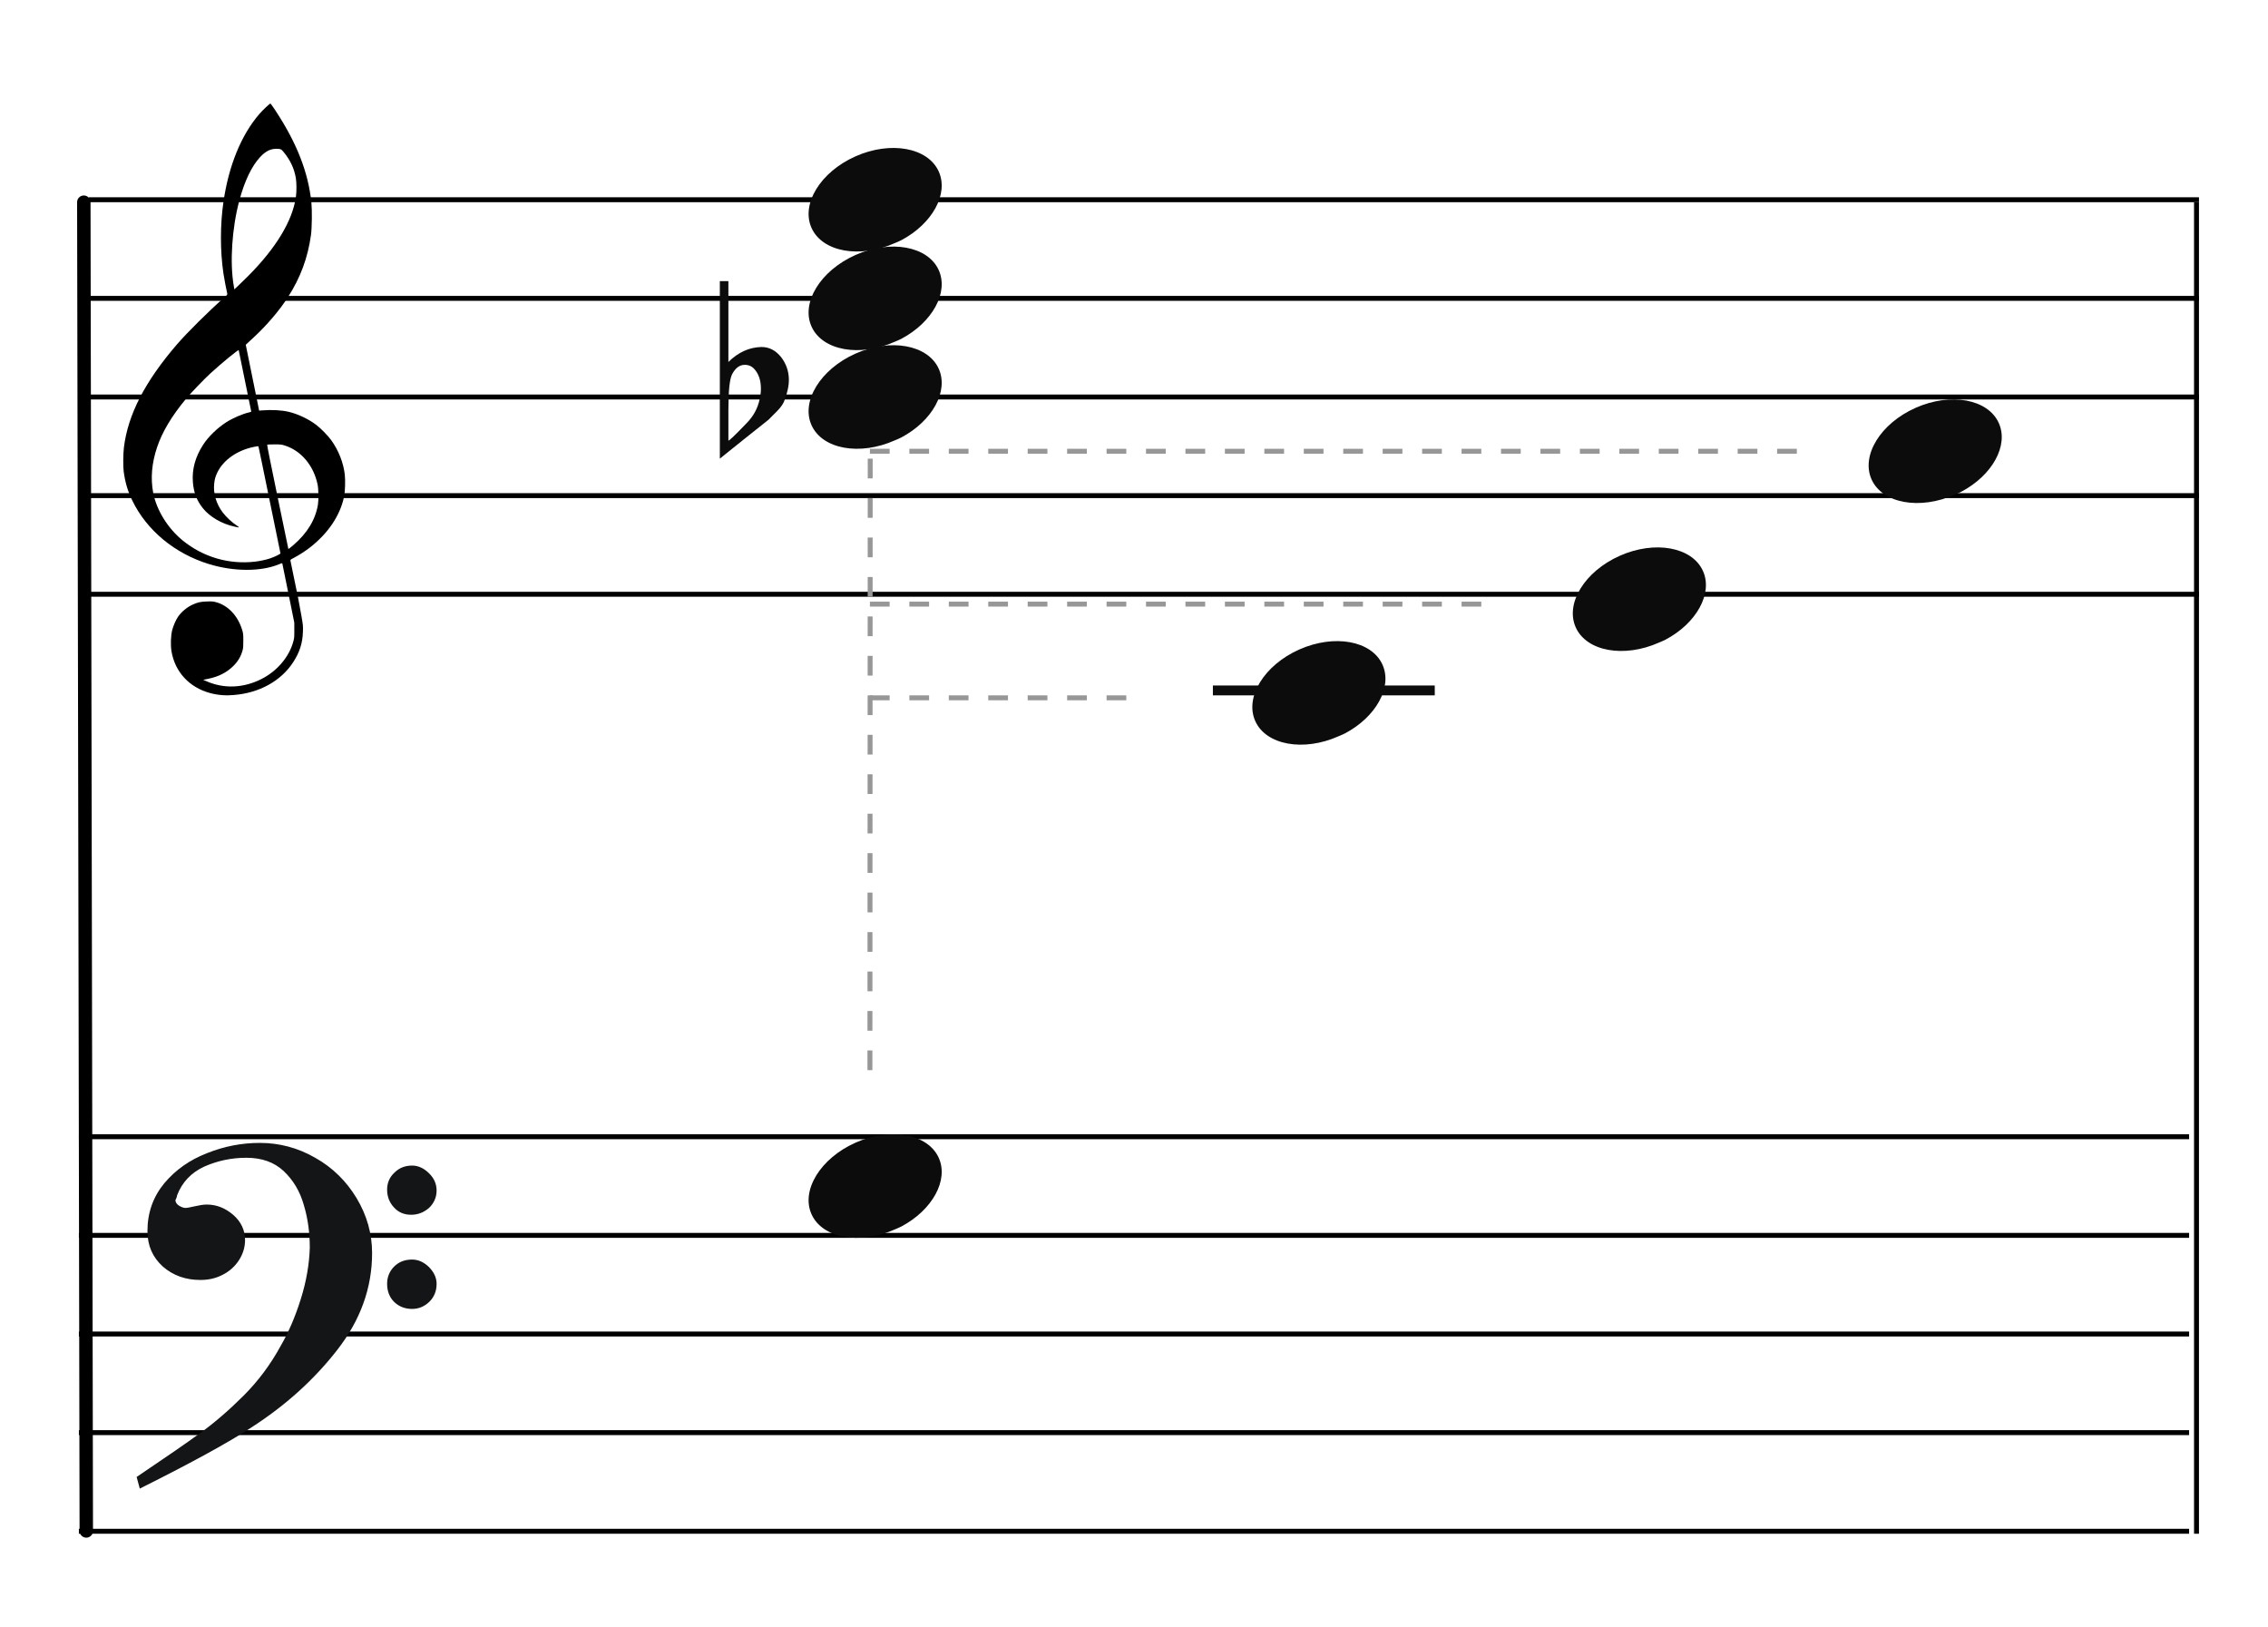 <?xml version="1.0" encoding="UTF-8"?>
<svg width="460px" height="330px" viewBox="0 0 460 330" version="1.1" xmlns="http://www.w3.org/2000/svg" xmlns:xlink="http://www.w3.org/1999/xlink">
    <title>M5-harmonize-cliche-creative-Vm-3</title>
    <g id="M5-harmonize-cliche-creative-Vm-3" stroke="none" stroke-width="1" fill="none" fill-rule="evenodd">
        <rect fill="#FFFFFF" x="0" y="0" width="460" height="330"></rect>
        <g id="五線" transform="translate(16, 220)" stroke="#000000">
            <line x1="0" y1="10.5" x2="428" y2="10.5" id="horizon"></line>
            <line x1="0" y1="30.5" x2="428" y2="30.5" id="horizon"></line>
            <line x1="0" y1="50.5" x2="428" y2="50.5" id="horizon"></line>
            <line x1="0" y1="70.5" x2="428" y2="70.5" id="horizon"></line>
            <line x1="0" y1="90.5" x2="428" y2="90.5" id="horizon"></line>
        </g>
        <g id="五線" transform="translate(18, 30)" stroke="#000000">
            <line x1="0" y1="10.5" x2="428" y2="10.5" id="horizon"></line>
            <line x1="0" y1="30.5" x2="428" y2="30.5" id="horizon"></line>
            <line x1="0" y1="50.5" x2="428" y2="50.5" id="horizon"></line>
            <line x1="0" y1="70.5" x2="428" y2="70.5" id="horizon"></line>
            <line x1="0" y1="90.5" x2="428" y2="90.5" id="horizon"></line>
        </g>
        <line x1="-118" y1="176" x2="151.435" y2="175.5" id="bar" stroke="#000000" stroke-width="2.722" stroke-linecap="round" stroke-linejoin="round" transform="translate(17, 176) rotate(90) translate(-17, -176) "></line>
        <g id="F" transform="translate(28, 232)" fill="#131516" stroke="#131516" stroke-width="0.5">
            <path d="M0,67.596 C5.774,63.697 10.087,60.745 12.864,58.704 C15.642,56.7 18.566,54.186 21.563,51.198 C24.559,48.21 27.081,44.821 29.128,41.067 C30.736,38.298 32.125,35.091 33.258,31.447 C34.391,27.84 34.975,24.342 35.085,21.026 C35.085,17.928 34.683,14.977 33.842,12.207 C33.038,9.401 31.65,7.106 29.676,5.247 C27.703,3.425 25.144,2.514 21.965,2.514 C18.895,2.514 16.008,3.134 13.303,4.336 C10.635,5.575 8.735,7.543 7.675,10.312 C7.675,10.567 7.529,10.895 7.309,11.369 C7.382,11.952 7.675,12.389 8.223,12.717 C8.771,13.045 9.246,13.191 9.685,13.191 C9.904,13.191 10.525,13.082 11.476,12.863 C12.462,12.645 13.267,12.499 13.924,12.499 C15.861,12.499 17.579,13.191 19.151,14.539 C20.686,15.888 21.453,17.527 21.453,19.459 C21.453,20.843 21.051,22.155 20.283,23.358 C19.516,24.56 18.456,25.544 17.104,26.237 C15.752,26.965 14.253,27.293 12.645,27.293 C9.721,27.293 7.236,26.419 5.19,24.633 C3.18,22.811 2.156,20.516 2.156,17.637 C2.156,13.956 3.289,10.786 5.519,8.09 C7.784,5.393 10.635,3.389 14.144,2.041 C17.616,0.656 21.124,0 24.706,0 C28.616,0 32.344,0.984 35.816,2.988 C39.324,4.956 42.065,7.689 44.112,11.078 C46.159,14.503 47.219,18.147 47.219,22.082 C47.219,29.079 44.88,35.565 40.202,41.578 C35.524,47.59 29.749,52.801 22.842,57.247 C18.237,60.271 10.781,64.352 0.512,69.49 L0,67.596 Z M50.764,9.223 C50.764,7.912 51.239,6.818 52.189,5.944 C53.103,5.033 54.236,4.596 55.588,4.596 C56.757,4.596 57.854,5.106 58.84,6.09 C59.827,7.037 60.302,8.167 60.302,9.406 C60.302,10.717 59.791,11.847 58.84,12.758 C57.817,13.633 56.684,14.07 55.405,14.07 C54.053,14.07 52.956,13.633 52.079,12.649 C51.202,11.701 50.764,10.572 50.764,9.223 Z M50.764,28.318 C50.764,27.006 51.239,25.876 52.116,25.002 C53.029,24.091 54.162,23.654 55.588,23.654 C56.757,23.654 57.817,24.127 58.84,25.111 C59.791,26.095 60.302,27.152 60.302,28.318 C60.302,29.739 59.827,30.869 58.914,31.78 C57.963,32.691 56.867,33.164 55.588,33.164 C54.162,33.164 53.029,32.691 52.116,31.816 C51.239,30.941 50.764,29.775 50.764,28.318 Z" id="Shape"></path>
        </g>
        <path d="M45.162,140.963 C44.266,140.896 43.404,140.751 42.59,140.529 C38.375,139.385 35.455,136.207 34.775,132.019 C34.575,130.792 34.642,128.872 34.923,127.776 C35.137,126.937 35.656,125.738 36.074,125.113 C36.779,124.062 37.984,123.067 39.186,122.549 C40.174,122.121 40.706,122.008 41.952,121.964 C42.94,121.927 43.184,121.943 43.755,122.091 C46.243,122.73 48.258,124.863 49.132,127.784 C49.329,128.444 49.347,128.611 49.351,129.909 C49.354,131.141 49.333,131.398 49.178,131.946 C48.834,133.163 48.246,134.144 47.307,135.061 C45.932,136.409 44.321,137.218 42.146,137.658 L41.213,137.848 L41.875,138.136 C45.41,139.69 49.323,139.54 52.971,137.717 C56.164,136.123 58.633,133.238 59.482,130.11 C59.688,129.354 59.7,129.215 59.694,127.776 L59.688,126.247 L58.496,120.331 C57.841,117.077 57.287,114.355 57.266,114.281 C57.23,114.166 57.148,114.182 56.582,114.418 C52.926,115.945 47.394,115.925 42.345,114.368 C35.428,112.235 29.782,107.554 26.839,101.514 C25.921,99.627 25.385,97.824 25.088,95.619 C24.955,94.626 24.976,91.997 25.129,90.748 C25.949,84.066 29.398,77.366 35.901,69.82 C37.925,67.472 42.355,63.078 45.323,60.473 C46.113,59.781 46.146,59.737 46.085,59.513 C45.948,58.994 45.471,56.478 45.323,55.492 C44.64,50.894 44.641,45.555 45.327,40.883 C46.404,33.543 48.928,27.375 52.602,23.114 C53.272,22.336 54.69,21 54.845,21 C54.895,21 55.325,21.589 55.798,22.309 C60.195,28.971 62.521,34.905 63.157,41.07 C63.315,42.612 63.271,46.229 63.075,47.64 C62.431,52.296 60.928,56.337 58.35,60.34 C56.665,62.961 54.126,65.939 51.535,68.339 C50.944,68.888 50.321,69.465 50.152,69.623 L49.846,69.909 L51.203,76.585 L52.559,83.263 L53.231,83.211 C55.12,83.059 57.116,83.17 58.543,83.503 C60.442,83.949 62.58,84.966 64.179,86.183 C65.071,86.863 66.556,88.382 67.183,89.257 C68.682,91.347 69.66,93.839 69.933,96.258 C70.069,97.455 69.988,99.783 69.78,100.751 C68.957,104.583 66.521,108.186 62.81,111.057 C61.892,111.767 60.554,112.624 59.582,113.127 C58.924,113.468 58.867,113.514 58.91,113.692 C58.993,114.029 60.048,119.157 60.442,121.136 C60.649,122.175 60.967,123.896 61.15,124.96 C61.472,126.832 61.482,126.929 61.438,128.139 C61.36,130.439 60.782,132.237 59.478,134.256 C56.993,138.1 52.541,140.551 47.349,140.933 C46.252,141.013 45.899,141.019 45.162,140.963 Z M51.745,113.885 C52.722,113.77 53.959,113.504 54.761,113.234 C55.743,112.905 56.928,112.32 56.881,112.187 C56.859,112.128 55.855,107.232 54.649,101.304 C53.443,95.377 52.437,90.508 52.413,90.484 C52.39,90.46 51.989,90.516 51.523,90.611 C48.107,91.303 45.304,93.262 44.076,95.816 C43.689,96.621 43.541,97.148 43.441,98.068 C43.229,100.023 43.858,102.17 45.144,103.872 C45.893,104.865 47.034,105.926 48.081,106.606 C48.482,106.866 48.559,106.994 48.278,106.933 C48.18,106.913 47.836,106.838 47.514,106.77 C44.981,106.223 42.532,104.79 41.143,103.047 C39.923,101.514 39.304,99.92 39.127,97.848 C38.901,95.207 39.593,92.661 41.211,90.165 C42.256,88.553 44.06,86.798 45.867,85.636 C47.176,84.793 49.16,83.933 50.512,83.622 C50.759,83.566 50.961,83.493 50.961,83.463 C50.961,83.376 48.457,71.124 48.415,71.007 C48.354,70.835 44.96,73.619 42.673,75.714 C41.412,76.87 38.728,79.664 37.754,80.836 C34.813,84.373 32.913,87.555 31.85,90.716 C30.782,93.904 30.516,96.972 31.062,99.876 C31.726,103.406 34.003,107.1 37.048,109.588 C41.184,112.965 46.451,114.505 51.745,113.885 Z M59.505,110.528 C62.324,108.107 63.992,105.353 64.485,102.313 C64.651,101.294 64.607,99.145 64.405,98.195 C63.58,94.346 61.061,91.374 57.741,90.333 C57.087,90.127 56.936,90.111 55.647,90.109 C54.83,90.109 54.23,90.139 54.189,90.187 C54.148,90.234 54.991,94.463 56.301,100.771 C57.5,106.548 58.482,111.285 58.484,111.299 C58.492,111.363 58.835,111.103 59.505,110.528 Z M50.284,56.016 C55.959,50.335 59.313,44.803 60.012,39.963 C60.169,38.873 60.167,37.096 60.006,36.127 C59.684,34.195 58.896,32.498 57.556,30.862 C57.024,30.212 56.944,30.178 55.938,30.18 C54.83,30.182 53.822,30.708 52.777,31.83 C51.044,33.684 49.596,36.715 48.529,40.707 C47.046,46.266 46.59,53.218 47.404,57.927 L47.531,58.671 L48.325,57.927 C48.761,57.517 49.641,56.658 50.284,56.016 Z" id="G-Clef" fill="#000000"></path>
        <g id="flat" transform="translate(146, 57)" fill="#0C0C0C" fill-rule="nonzero">
            <path d="M1.733,11.772 C1.733,11.772 1.733,13.314 1.733,16.4 C3.732,14.423 5.976,13.411 8.464,13.362 C10.019,13.362 11.352,14.062 12.463,15.46 C13.44,16.762 13.951,18.208 13.996,19.8 C14.04,21.053 13.751,22.499 13.129,24.139 C12.907,24.814 12.418,25.537 11.663,26.308 C11.085,26.888 10.486,27.49 9.863,28.117 C6.576,30.72 3.288,33.348 0,36 L0,0 L1.733,0 L1.733,11.772 Z M7.131,17.991 C6.598,17.316 5.91,16.979 5.065,16.979 C3.999,16.979 3.133,17.629 2.466,18.931 C1.977,19.944 1.733,22.331 1.733,26.091 L1.733,32.312 C1.777,32.504 3.022,31.323 5.465,28.767 C6.798,27.418 7.665,25.826 8.064,23.994 C8.242,23.271 8.331,22.548 8.331,21.824 C8.331,20.233 7.931,18.956 7.131,17.991"></path>
        </g>
        <g id="Note" transform="translate(163, 30)" fill="#0C0C0C" fill-rule="nonzero">
            <path d="M9.193,2.294 C2.898,5.636 -0.455,11.685 1.608,16.236 C3.808,21.091 11.371,22.461 18.488,19.295 C25.606,16.129 29.595,9.618 27.395,4.764 C25.195,-0.091 17.631,-1.461 10.515,1.705 C10.07,1.903 9.612,2.07 9.193,2.294 Z" id="note" transform="translate(14.5, 10.5) rotate(-180) translate(-14.5, -10.5) "></path>
        </g>
        <g id="Note" transform="translate(163, 70)" fill="#0C0C0C" fill-rule="nonzero">
            <path d="M9.193,2.294 C2.898,5.636 -0.455,11.685 1.608,16.236 C3.808,21.091 11.371,22.461 18.488,19.295 C25.606,16.129 29.595,9.618 27.395,4.764 C25.195,-0.091 17.631,-1.461 10.515,1.705 C10.07,1.903 9.612,2.07 9.193,2.294 Z" id="note" transform="translate(14.5, 10.5) rotate(-180) translate(-14.5, -10.5) "></path>
        </g>
        <g id="Note" transform="translate(253, 130)" fill="#0C0C0C" fill-rule="nonzero">
            <path d="M9.193,2.294 C2.898,5.636 -0.455,11.685 1.608,16.236 C3.808,21.091 11.371,22.461 18.488,19.295 C25.606,16.129 29.595,9.618 27.395,4.764 C25.195,-0.091 17.631,-1.461 10.515,1.705 C10.07,1.903 9.612,2.07 9.193,2.294 Z" id="note" transform="translate(14.5, 10.5) rotate(-180) translate(-14.5, -10.5) "></path>
        </g>
        <g id="do-line" transform="translate(246, 139)" fill="#0C0C0C" fill-rule="nonzero">
            <rect id="Rectangle" x="0" y="0" width="45" height="2"></rect>
        </g>
        <g id="Note" transform="translate(318, 111)" fill="#0C0C0C" fill-rule="nonzero">
            <path d="M9.193,2.294 C2.898,5.636 -0.455,11.685 1.608,16.236 C3.808,21.091 11.371,22.461 18.488,19.295 C25.606,16.129 29.595,9.618 27.395,4.764 C25.195,-0.091 17.631,-1.461 10.515,1.705 C10.07,1.903 9.612,2.07 9.193,2.294 Z" id="note" transform="translate(14.5, 10.5) rotate(-180) translate(-14.5, -10.5) "></path>
        </g>
        <g id="Note" transform="translate(378, 81)" fill="#0C0C0C" fill-rule="nonzero">
            <path d="M9.193,2.294 C2.898,5.636 -0.455,11.685 1.608,16.236 C3.808,21.091 11.371,22.461 18.488,19.295 C25.606,16.129 29.595,9.618 27.395,4.764 C25.195,-0.091 17.631,-1.461 10.515,1.705 C10.07,1.903 9.612,2.07 9.193,2.294 Z" id="note" transform="translate(14.5, 10.5) rotate(-180) translate(-14.5, -10.5) "></path>
        </g>
        <g id="Note" transform="translate(163, 50)" fill="#0C0C0C" fill-rule="nonzero">
            <path d="M9.193,2.294 C2.898,5.636 -0.455,11.685 1.608,16.236 C3.808,21.091 11.371,22.461 18.488,19.295 C25.606,16.129 29.595,9.618 27.395,4.764 C25.195,-0.091 17.631,-1.461 10.515,1.705 C10.07,1.903 9.612,2.07 9.193,2.294 Z" id="note" transform="translate(14.5, 10.5) rotate(-180) translate(-14.5, -10.5) "></path>
        </g>
        <g id="Note" transform="translate(163, 230)" fill="#0C0C0C" fill-rule="nonzero">
            <path d="M9.193,2.294 C2.898,5.636 -0.455,11.685 1.608,16.236 C3.808,21.091 11.371,22.461 18.488,19.295 C25.606,16.129 29.595,9.618 27.395,4.764 C25.195,-0.091 17.631,-1.461 10.515,1.705 C10.07,1.903 9.612,2.07 9.193,2.294 Z" id="note" transform="translate(14.5, 10.5) rotate(-180) translate(-14.5, -10.5) "></path>
        </g>
        <line x1="176.5" y1="93" x2="176.437" y2="220.5" id="Path-20" stroke="#979797" stroke-dasharray="4,4"></line>
        <line x1="176.437" y1="141.5" x2="228.437" y2="141.5" id="Path-20" stroke="#979797" stroke-dasharray="4,4"></line>
        <line x1="176.437" y1="122.5" x2="302.437" y2="122.5" id="Path-20" stroke="#979797" stroke-dasharray="4,4"></line>
        <line x1="176.437" y1="91.5" x2="368.437" y2="91.5" id="Path-20" stroke="#979797" stroke-dasharray="4,4"></line>
        <line x1="445.5" y1="41" x2="445.5" y2="311" id="Path-7" stroke="#000000"></line>
    </g>
</svg>